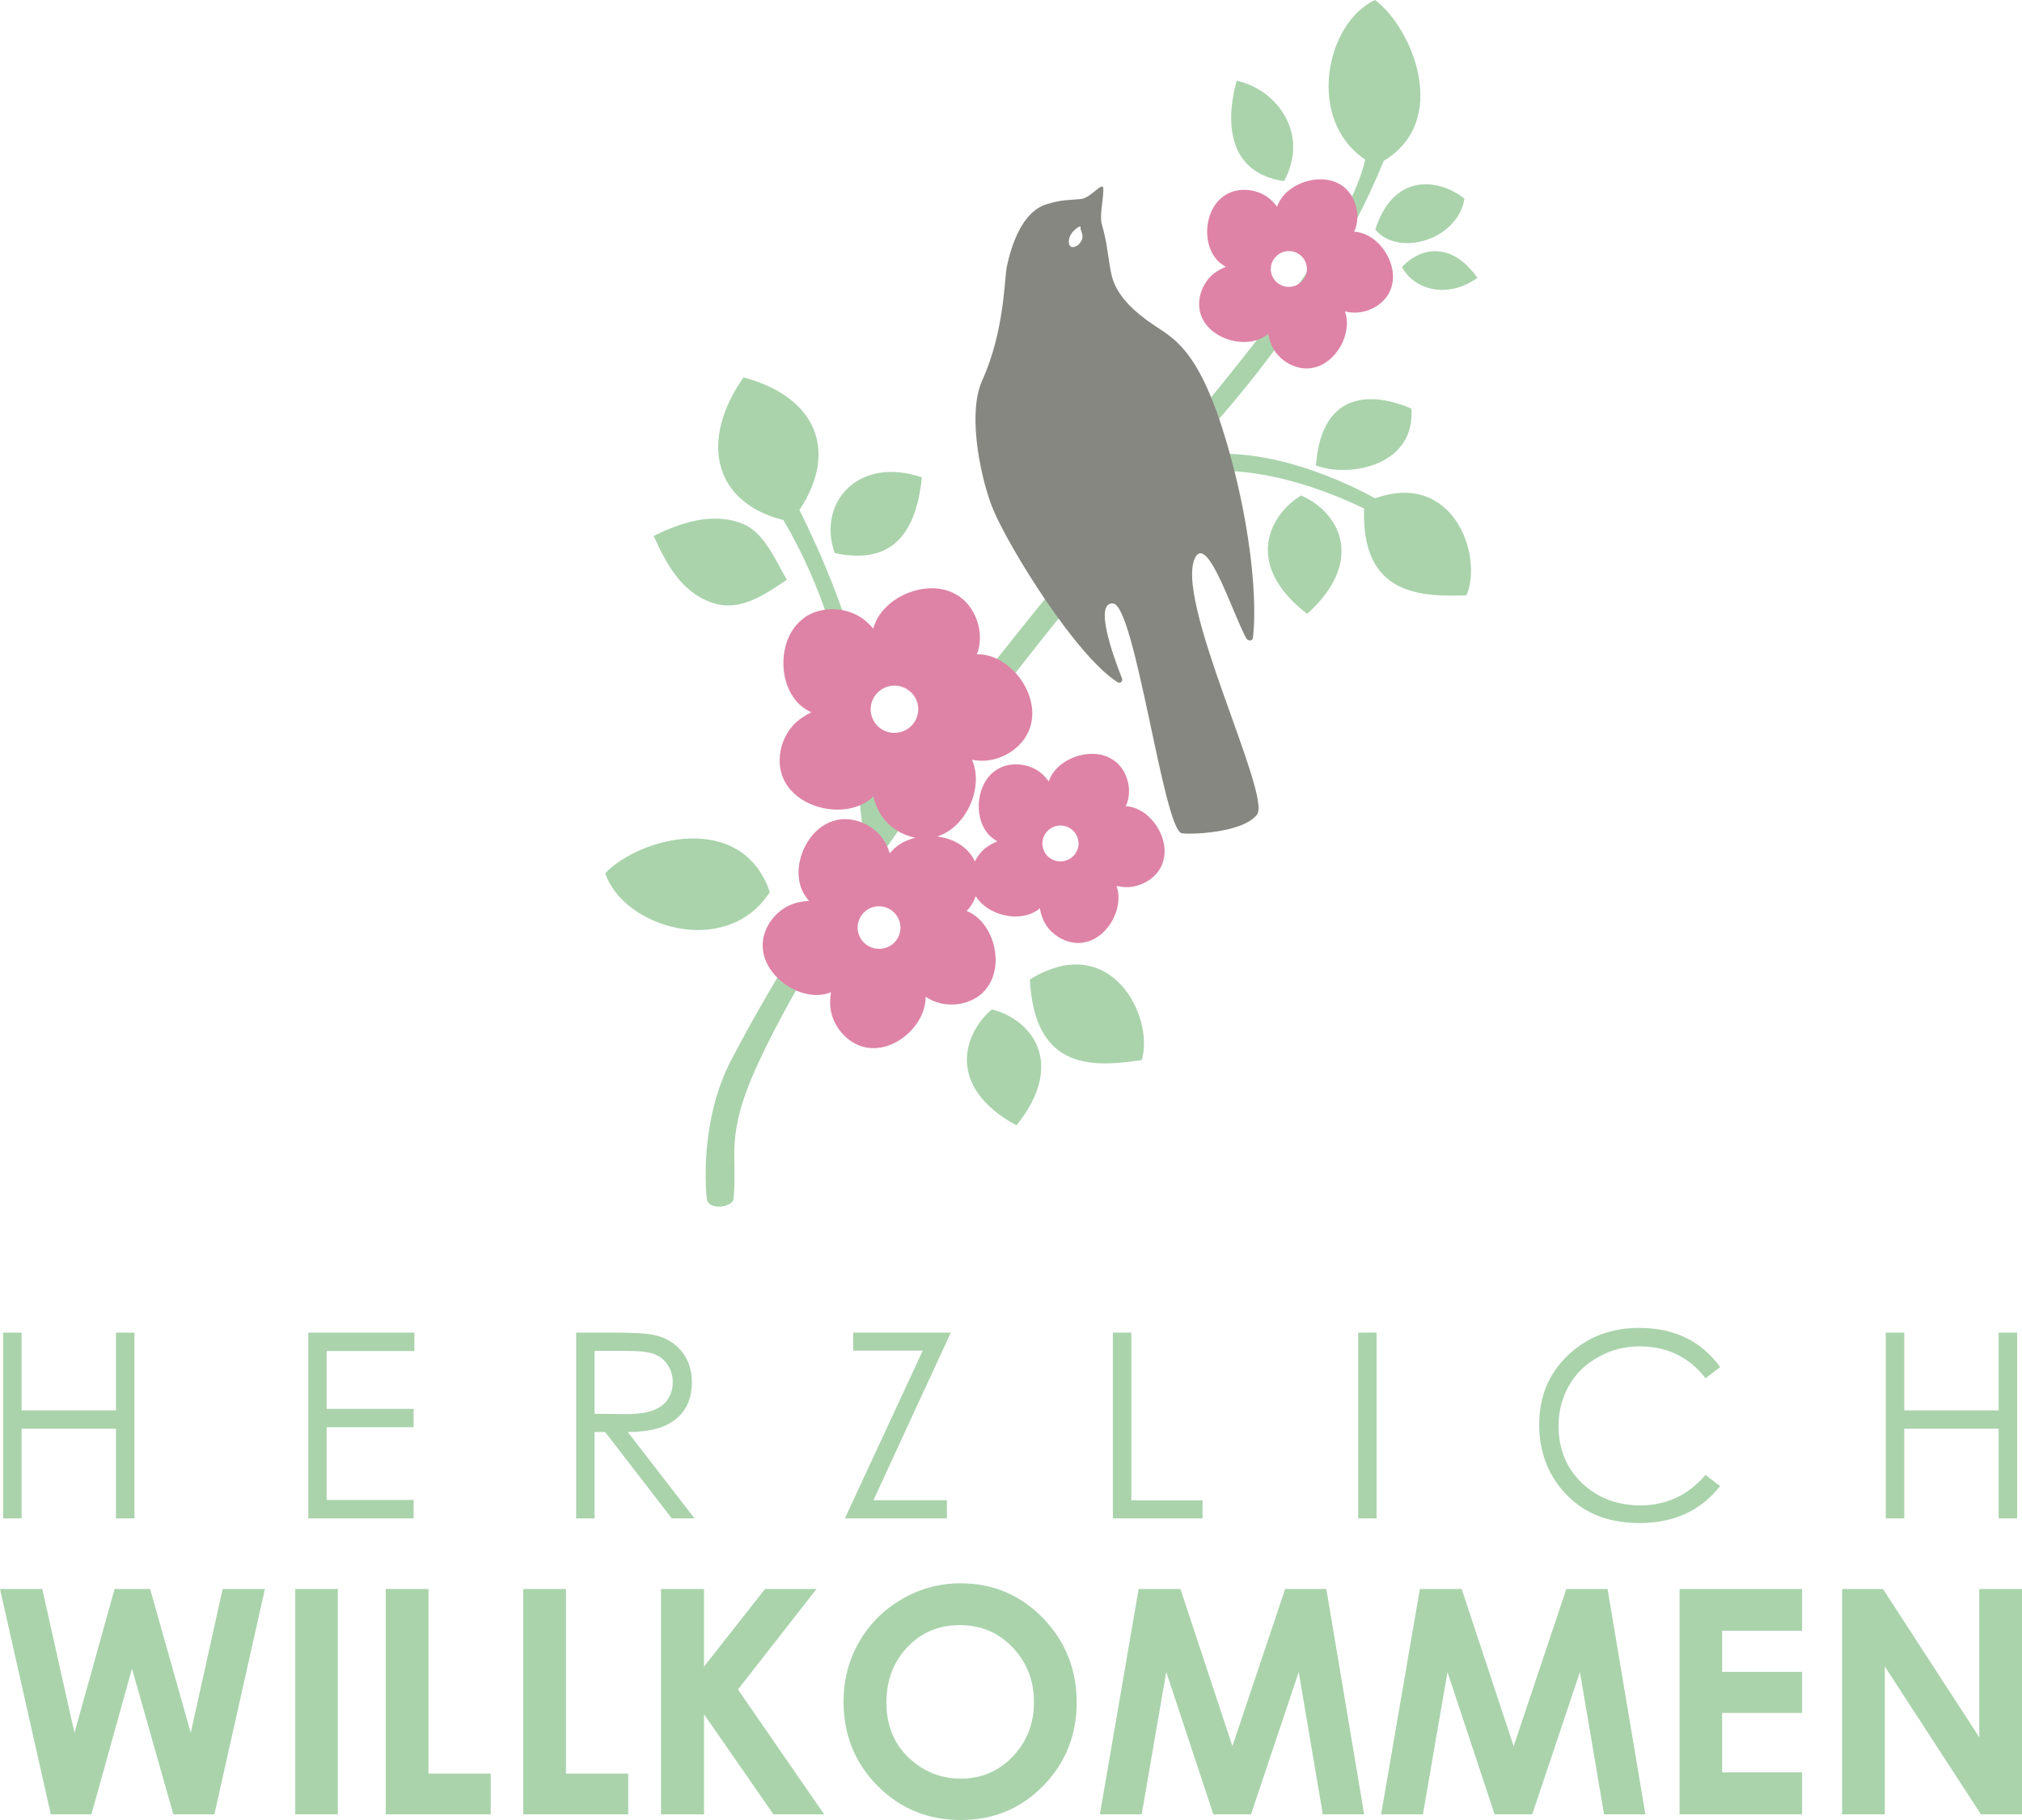 <?xml version="1.0" encoding="utf-8"?>
<!-- Generator: Adobe Illustrator 16.0.3, SVG Export Plug-In . SVG Version: 6.00 Build 0)  -->
<!DOCTYPE svg PUBLIC "-//W3C//DTD SVG 1.1//EN" "http://www.w3.org/Graphics/SVG/1.1/DTD/svg11.dtd">
<svg version="1.1" id="Ebene_1" xmlns="http://www.w3.org/2000/svg" xmlns:xlink="http://www.w3.org/1999/xlink" x="0px" y="0px"
	 width="850.394px" height="765.354px" viewBox="0 0 850.394 765.354" enable-background="new 0 0 850.394 765.354"
	 xml:space="preserve">
<g>
	<path fill="#AAD3AC" d="M312.932,220.505c-11.16-4.833-24.335-2.028-38.024,4.895c5.304,11.641,11.612,23.595,24.461,28.018
		c11.746,4.094,22.002-3.201,31.548-9.627C326.322,235.857,321.455,224.209,312.932,220.505z"/>
</g>
<g>
	<path fill="#AAD3AC" d="M351.068,232.587c21.431,4.567,33.93-4.962,36.646-31.843C360.996,191.606,343.544,211.401,351.068,232.587
		z"/>
</g>
<g>
	<path fill="#AAD3AC" d="M254.554,367.212c7.412,22.697,50.932,36.205,69.212,7.935C311.988,340.63,268.752,352.24,254.554,367.212z
		"/>
</g>
<g>
	<path fill="#AAD3AC" d="M417.132,424.481c-11.398,9.59-19.984,32.187,10.343,48.77C448.43,447.303,434.086,428.732,417.132,424.481
		z"/>
</g>
<path fill="#AAD3AC" d="M433.135,411.886c1.992,39.318,27.802,36.662,47.059,33.903C485.62,427.512,467.147,390.936,433.135,411.886
	z"/>
<g>
	<path fill="#AAD3AC" d="M621.357,116.841c-10.192-14.566-23.087-13.646-31.711-4.577
		C594.314,121.471,608.442,126.124,621.357,116.841z"/>
</g>
<g>
	<path fill="#AAD3AC" d="M547.19,208.382c-12.78,7.663-24.802,28.662,2.55,49.762C574.522,235.859,563.285,215.236,547.19,208.382z"
		/>
</g>
<g>
	<path fill="#AAD3AC" d="M593.577,171.828c-12.694-5.584-37.573-10.486-40.133,23.931
		C568.092,201.071,595.336,195.631,593.577,171.828z"/>
</g>
<g>
	<path fill="#AAD3AC" d="M520.114,33.941c-3.852,13.486-6.042,38.432,19.906,42.234C550.76,56.628,537.523,37.81,520.114,33.941z"/>
</g>
<g>
	<path fill="#AAD3AC" d="M578.407,96.543c9.531,11.606,34.563,4.537,37.502-12.947C606.802,75.969,586.512,71.177,578.407,96.543z"
		/>
</g>
<path fill="#AAD3AC" d="M578.4,209.552c-8.464-4.587-47.904-25.29-80.843-16.59c-1.617,0.756,55.317-53.894,84.391-125.315
	C610.059,50.774,594.177,11.9,578.309,0c-20.631,9.475-29.228,50.299-4.134,67.115c-11.848,51.883-117.328,152.775-203.377,274.539
	c-5.398-24.597,0-57.558-34.571-127.169c17.1-25.929,5.783-48.068-23.539-55.772c-18.509,26.406-12.862,52.542,16.807,59.999
	c34.094,58.19,28.862,111.302,34.425,135.258c-20.737,29.846-40.098,60.625-56.401,91.809
	c-13.389,25.607-10.657,55.474-10.236,58.479c0.745,4.93,11.044,3.435,11.21-0.177c1.872-18.34-3.997-25.967,10.44-57.102
	c45.615-98.372,176.179-246.671,176.179-246.671c29.906-8.16,66.419,7.537,78.585,13.562c-1.238,36.789,24.06,37.059,43.08,36.489
	C623.883,233.583,611.098,197.783,578.4,209.552z"/>
<g>
	<path fill="#DE83A6" d="M474.069,339.06c-0.171,0-0.408,0.021-0.642,0c0.237-0.513,0.492-1.025,0.642-1.514
		c2.261-6.832-0.685-15.217-6.789-18.525c-8.686-5.06-22.86-0.13-26.167,9.455c-0.019,0.041-0.019,0.063-0.063,0.127
		c-0.916-1.259-1.941-2.433-3.008-3.35c-5.465-4.655-14.41-5.21-19.872-0.855c-8.025,5.997-8.923,20.915-1.283,27.619
		c0.747,0.639,1.622,1.214,2.563,1.813c-1.794,0.726-3.416,1.622-4.76,2.626c-1.999,1.524-3.585,3.558-4.685,5.815
		c-0.673-1.48-1.553-2.852-2.659-4.045c-3.194-3.691-8.069-5.837-13.215-6.466c0.001,0,0.002,0,0.003,0
		c12.188-3.758,19.765-20.513,14.687-32.231c1.324,0.215,2.583,0.362,3.82,0.386c9.518,0.213,19.103-6.617,21.002-15.537
		c3.137-12.872-8.517-28.773-21.963-29.242c-0.256,0-0.576,0.044-0.854,0.044c0.257-0.685,0.534-1.388,0.683-2.072
		c2.349-9.156-2.262-19.956-10.607-23.755c-11.91-5.849-30.117,1.942-33.596,14.875c0,0.023,0,0.129-0.021,0.129
		c-1.344-1.536-2.775-2.943-4.289-4.077c-7.641-5.634-19.444-5.528-26.189,0.662c-10.031,8.687-9.797,28.363,0.854,36.496
		c1.025,0.726,2.242,1.472,3.502,2.136c-2.24,1.088-4.334,2.413-6.018,3.886c-7.13,6.274-9.519,17.737-4.845,25.59
		c6.446,11.506,25.889,15.367,36.114,6.681c0.298-0.254,0.576-0.616,0.875-0.896c0.618,2.541,1.514,4.912,2.667,6.915
		c3.11,5.492,8.926,9.384,15.037,10.526c-4.245,1.029-8.101,3.162-10.683,6.462c-0.04,0.043-0.062,0.087-0.085,0.129
		c-0.576-1.771-1.26-3.459-2.113-4.887c-4.354-7.342-14.15-11.42-21.939-8.646c-11.356,3.651-18.079,20.022-12.081,30.522
		c0.597,0.982,1.322,2.006,2.157,2.987c-2.263,0.129-4.463,0.513-6.363,1.132c-8.131,2.688-14.129,11.355-12.999,19.487
		c1.301,11.805,16.051,21.792,27.576,18.187c0.342-0.109,0.707-0.256,1.025-0.406c-0.384,2.306-0.468,4.61-0.212,6.68
		c0.982,8.453,8.281,16.137,16.52,16.756c11.418,1.194,23.585-10.033,23.5-21.538c0.981,0.663,2.006,1.216,2.987,1.664
		c7.854,3.5,18.187,1.217,22.902-5.549c7.109-9.498,3.032-26.787-7.961-31.888c-0.193-0.127-0.47-0.15-0.684-0.277
		c0.428-0.489,0.897-0.962,1.281-1.474c1.09-1.438,1.936-3.051,2.558-4.75c5.002,8.106,18.476,11.379,26.234,5.668
		c0.237-0.213,0.491-0.426,0.726-0.637c0.3,1.984,0.875,3.82,1.644,5.376c3.074,6.487,11.036,10.63,17.738,8.86
		c9.479-2.2,16.092-14.473,12.85-23.587c0.982,0.235,1.963,0.407,2.882,0.471c7.193,0.638,14.813-4.013,16.691-10.672
		C492.19,352.803,484.227,340.147,474.069,339.06z M374.926,397.393c-4.077,2.817-9.69,1.856-12.572-2.156
		c-2.861-4.057-1.921-9.605,2.137-12.488c4.055-2.837,9.666-1.878,12.55,2.178C379.92,388.962,378.959,394.553,374.926,397.393z
		 M370.912,306.722c-4.693-2.88-6.146-9.006-3.243-13.682c2.924-4.673,9.091-6.124,13.787-3.223
		c4.696,2.883,6.148,8.986,3.224,13.661C381.755,308.152,375.609,309.582,370.912,306.722z M452.168,359.101
		c-2.476,3.372-7.193,4.141-10.628,1.729c-0.962-0.685-1.731-1.56-2.242-2.563c-0.021-0.043-0.042-0.064-0.062-0.106
		c-1.261-2.436-1.133-5.487,0.598-7.877c2.475-3.353,7.191-4.139,10.61-1.708c2.134,1.515,3.221,3.948,3.157,6.384
		C453.555,356.391,453.088,357.841,452.168,359.101z"/>
</g>
<g>
	<path fill="#AAD3AC" d="M111.41,668.207l-21.242,94.767H72.904l-17.392-61.267l-17.07,61.267H21.371L0,668.207h17.777
		l13.541,60.494l16.879-60.494h14.952l17.071,60.494l13.413-60.494H111.41z"/>
	<path fill="#AAD3AC" d="M142.086,762.974H124.18v-94.767h17.905V762.974z"/>
	<path fill="#AAD3AC" d="M206.389,762.974h-44.153v-94.767h17.97v77.63h26.184V762.974z"/>
	<path fill="#AAD3AC" d="M264.212,762.974h-44.153v-94.767h17.97v77.63h26.184L264.212,762.974L264.212,762.974z"/>
	<path fill="#AAD3AC" d="M346.613,762.974h-21.333l-29.172-42.069v42.069h-18.098v-94.767h18.098v32.6l25.637-32.6h21.658
		l-33.031,42.262L346.613,762.974z"/>
	<path fill="#AAD3AC" d="M452.825,715.88c0,13.787-4.687,25.479-14.058,35.078c-9.367,9.6-20.919,14.396-34.653,14.396
		c-13.905,0-25.606-4.807-35.104-14.431c-9.499-9.62-14.248-21.409-14.248-35.369c0-9.021,2.161-17.328,6.482-24.932
		c4.321-7.602,10.353-13.658,18.098-18.168c7.615-4.422,15.83-6.636,24.644-6.636c13.69,0,25.285,4.92,34.781,14.753
		C448.139,690.326,452.825,702.093,452.825,715.88z M434.855,715.752c0-8.951-2.935-16.549-8.8-22.788
		c-5.997-6.366-13.426-9.553-22.292-9.553c-9.08,0-16.532,3.165-22.356,9.491c-5.739,6.153-8.61,13.812-8.61,22.978
		c0,10.502,3.748,18.809,11.243,24.918c5.824,4.778,12.505,7.165,20.043,7.165c8.78,0,16.146-3.185,22.1-9.554
		C431.964,732.212,434.855,724.659,434.855,715.752z"/>
	<path fill="#AAD3AC" d="M573.731,762.974H556.34l-10.138-59.849l-20.063,59.849h-15.836l-19.809-59.849l-10.33,59.849h-17.586
		l16.302-94.767h17.584l21.853,66.099l22.171-66.099h17.327L573.731,762.974z"/>
	<path fill="#AAD3AC" d="M692.007,762.974h-17.392l-10.138-59.849l-20.063,59.849h-15.835l-19.811-59.849l-10.33,59.849h-17.586
		l16.302-94.767h17.584l21.853,66.099l22.171-66.099h17.327L692.007,762.974z"/>
	<path fill="#AAD3AC" d="M757.914,762.974H706.38v-94.767h51.534v17.586h-33.63v17.266h33.63v17.268h-33.63v24.996h33.63V762.974z"
		/>
	<path fill="#AAD3AC" d="M850.393,762.974h-17.265l-40.431-62.167v62.167H774.73v-94.767h17.198l40.493,62.36v-62.36h17.972V762.974
		L850.393,762.974z"/>
</g>
<g>
	<path fill="#AAD3AC" d="M56.549,638.518h-7.778v-37.71H9.089v37.71H1.311v-78.13h7.777v32.716h39.682v-32.716h7.778V638.518z"/>
	<path fill="#AAD3AC" d="M174.274,568.143h-36.878v24.326h36.563v7.703h-36.563v30.593h36.563v7.753H129.67v-78.13h44.603
		L174.274,568.143L174.274,568.143z"/>
	<path fill="#AAD3AC" d="M292.105,638.518h-9.575l-28.043-36.328h-4.445v36.328h-7.726v-78.13h15.503
		c8.642,0,14.497,0.354,17.566,1.064c4.796,1.096,8.598,3.416,11.402,6.958c2.803,3.54,4.206,7.791,4.206,12.745
		c0,8.924-3.86,15.086-11.579,18.484c-3.72,1.668-8.854,2.516-15.404,2.55L292.105,638.518z M282.952,581.156
		c0-2.575-0.688-4.931-2.068-7.064c-1.383-2.131-3.239-3.666-5.575-4.602c-2.337-0.937-6.175-1.405-11.519-1.405h-13.749v26.453
		l13.431,0.107c8.884,0.071,14.688-2.011,17.413-6.242C282.261,586.255,282.952,583.838,282.952,581.156z"/>
	<path fill="#AAD3AC" d="M399.882,560.388l-32.54,70.484h30.9v7.646h-42.91l32.75-70.536h-29.259v-7.591L399.882,560.388
		L399.882,560.388z"/>
	<path fill="#AAD3AC" d="M505.756,638.518h-37.724v-78.13h7.779v70.535h29.944V638.518z"/>
	<path fill="#AAD3AC" d="M578.929,638.518h-7.724v-78.13h7.724V638.518z"/>
	<path fill="#AAD3AC" d="M723.428,624.924c-8.115,10.375-19.438,15.56-33.969,15.56c-13.651,0-24.392-4.548-32.22-13.649
		c-6.597-7.648-9.896-16.927-9.896-27.831c0-11.79,4.092-21.547,12.275-29.268c8.008-7.542,17.919-11.31,29.738-11.31
		c14.813,0,26.172,5.487,34.073,16.465l-6.138,4.727c-6.886-8.957-16.17-13.438-27.855-13.438c-6.074,0-11.738,1.446-16.998,4.349
		c-5.403,2.935-9.576,6.955-12.527,12.063c-2.945,5.107-4.418,10.809-4.418,17.102c0,9.759,3.316,17.783,9.957,24.076
		c6.532,6.186,14.687,9.282,24.464,9.282c10.91,0,20.036-4.267,27.377-12.802L723.428,624.924z"/>
	<path fill="#AAD3AC" d="M848.346,638.518h-7.779v-37.71h-39.682v37.71h-7.779v-78.13h7.779v32.716h39.682v-32.716h7.779V638.518z"
		/>
</g>
<g>
	<g>
		<path fill="#DE83A6" d="M570.146,97.484h-0.64c0.192-0.536,0.448-1.044,0.619-1.538c2.22-6.83-0.663-15.218-6.766-18.546
			c-8.729-5.038-22.903-0.108-26.232,9.475v0.129c-0.94-1.261-1.963-2.434-3.074-3.352c-5.463-4.652-14.408-5.208-19.806-0.854
			c-8.068,6.02-8.923,20.917-1.284,27.641c0.726,0.619,1.601,1.193,2.563,1.792c-1.792,0.725-3.458,1.622-4.802,2.626
			c-5.741,4.375-8.155,12.934-5.015,19.081c4.269,9.07,18.739,13.041,26.978,7.001c0.213-0.213,0.448-0.427,0.707-0.619
			c0.296,1.963,0.875,3.8,1.619,5.356c3.116,6.509,11.06,10.63,17.761,8.858c9.434-2.199,16.093-14.472,12.871-23.585
			c0.959,0.234,1.898,0.425,2.837,0.469c7.191,0.639,14.813-4.013,16.712-10.672C588.247,111.231,580.305,98.574,570.146,97.484z
			 M548.204,117.505c-2.435,3.373-7.216,4.142-10.587,1.729c-0.986-0.685-1.751-1.58-2.263-2.562
			c-0.042-0.063-0.063-0.106-0.086-0.15c-1.238-2.432-1.088-5.462,0.638-7.81c2.413-3.353,7.193-4.142,10.565-1.73
			c2.156,1.537,3.246,3.95,3.181,6.362C549.611,114.795,549.145,116.246,548.204,117.505z"/>
	</g>
</g>
<path fill="#878781" d="M503.004,233.872c5.275-7.53,14.806,22.262,20.931,34.222c0.875,1.708,2.834,1.535,3.002,0.17
	c1.825-14.783-0.539-44.501-9.713-77.534c-11.69-42.148-22.285-47.632-31.772-53.907c-17.772-11.752-17.84-20.917-18.672-24.776
	c-1.313-8.157-1.313-10.309-3.456-18.027c-0.862-3.857,0.697-10,0.697-13.864c0.404-5.173-4.833,3.016-9.336,3.521
	c-5.294,0.547-7.845,0.163-14.459,2.187c-10.742,3.288-14.962,18.038-16.683,25.758c-1.219,4.773-0.822,27.074-10.464,48.38
	c-6.7,14.87,0.012,43.376,4.676,54.399c6.789,16.137,34.589,61.156,52.121,72.4c1.17,0.75,2.548-0.154,1.98-1.578
	c-3.892-9.771-11.81-32.138-3.708-31.432c9.281,0.808,21.292,95.484,28.866,96.587c1.809,0.589,25.27,0.33,31.638-7.806
	C535.018,334.435,492.645,250.245,503.004,233.872z M454.914,101.033c-1.13,2.476-3.454,3.202-4.378,2.783s-1.55-2.266-0.419-4.741
	c1.131-2.476,4.73-4.664,4.349-3.503C454.075,96.762,456.045,98.558,454.914,101.033z"/>
</svg>
